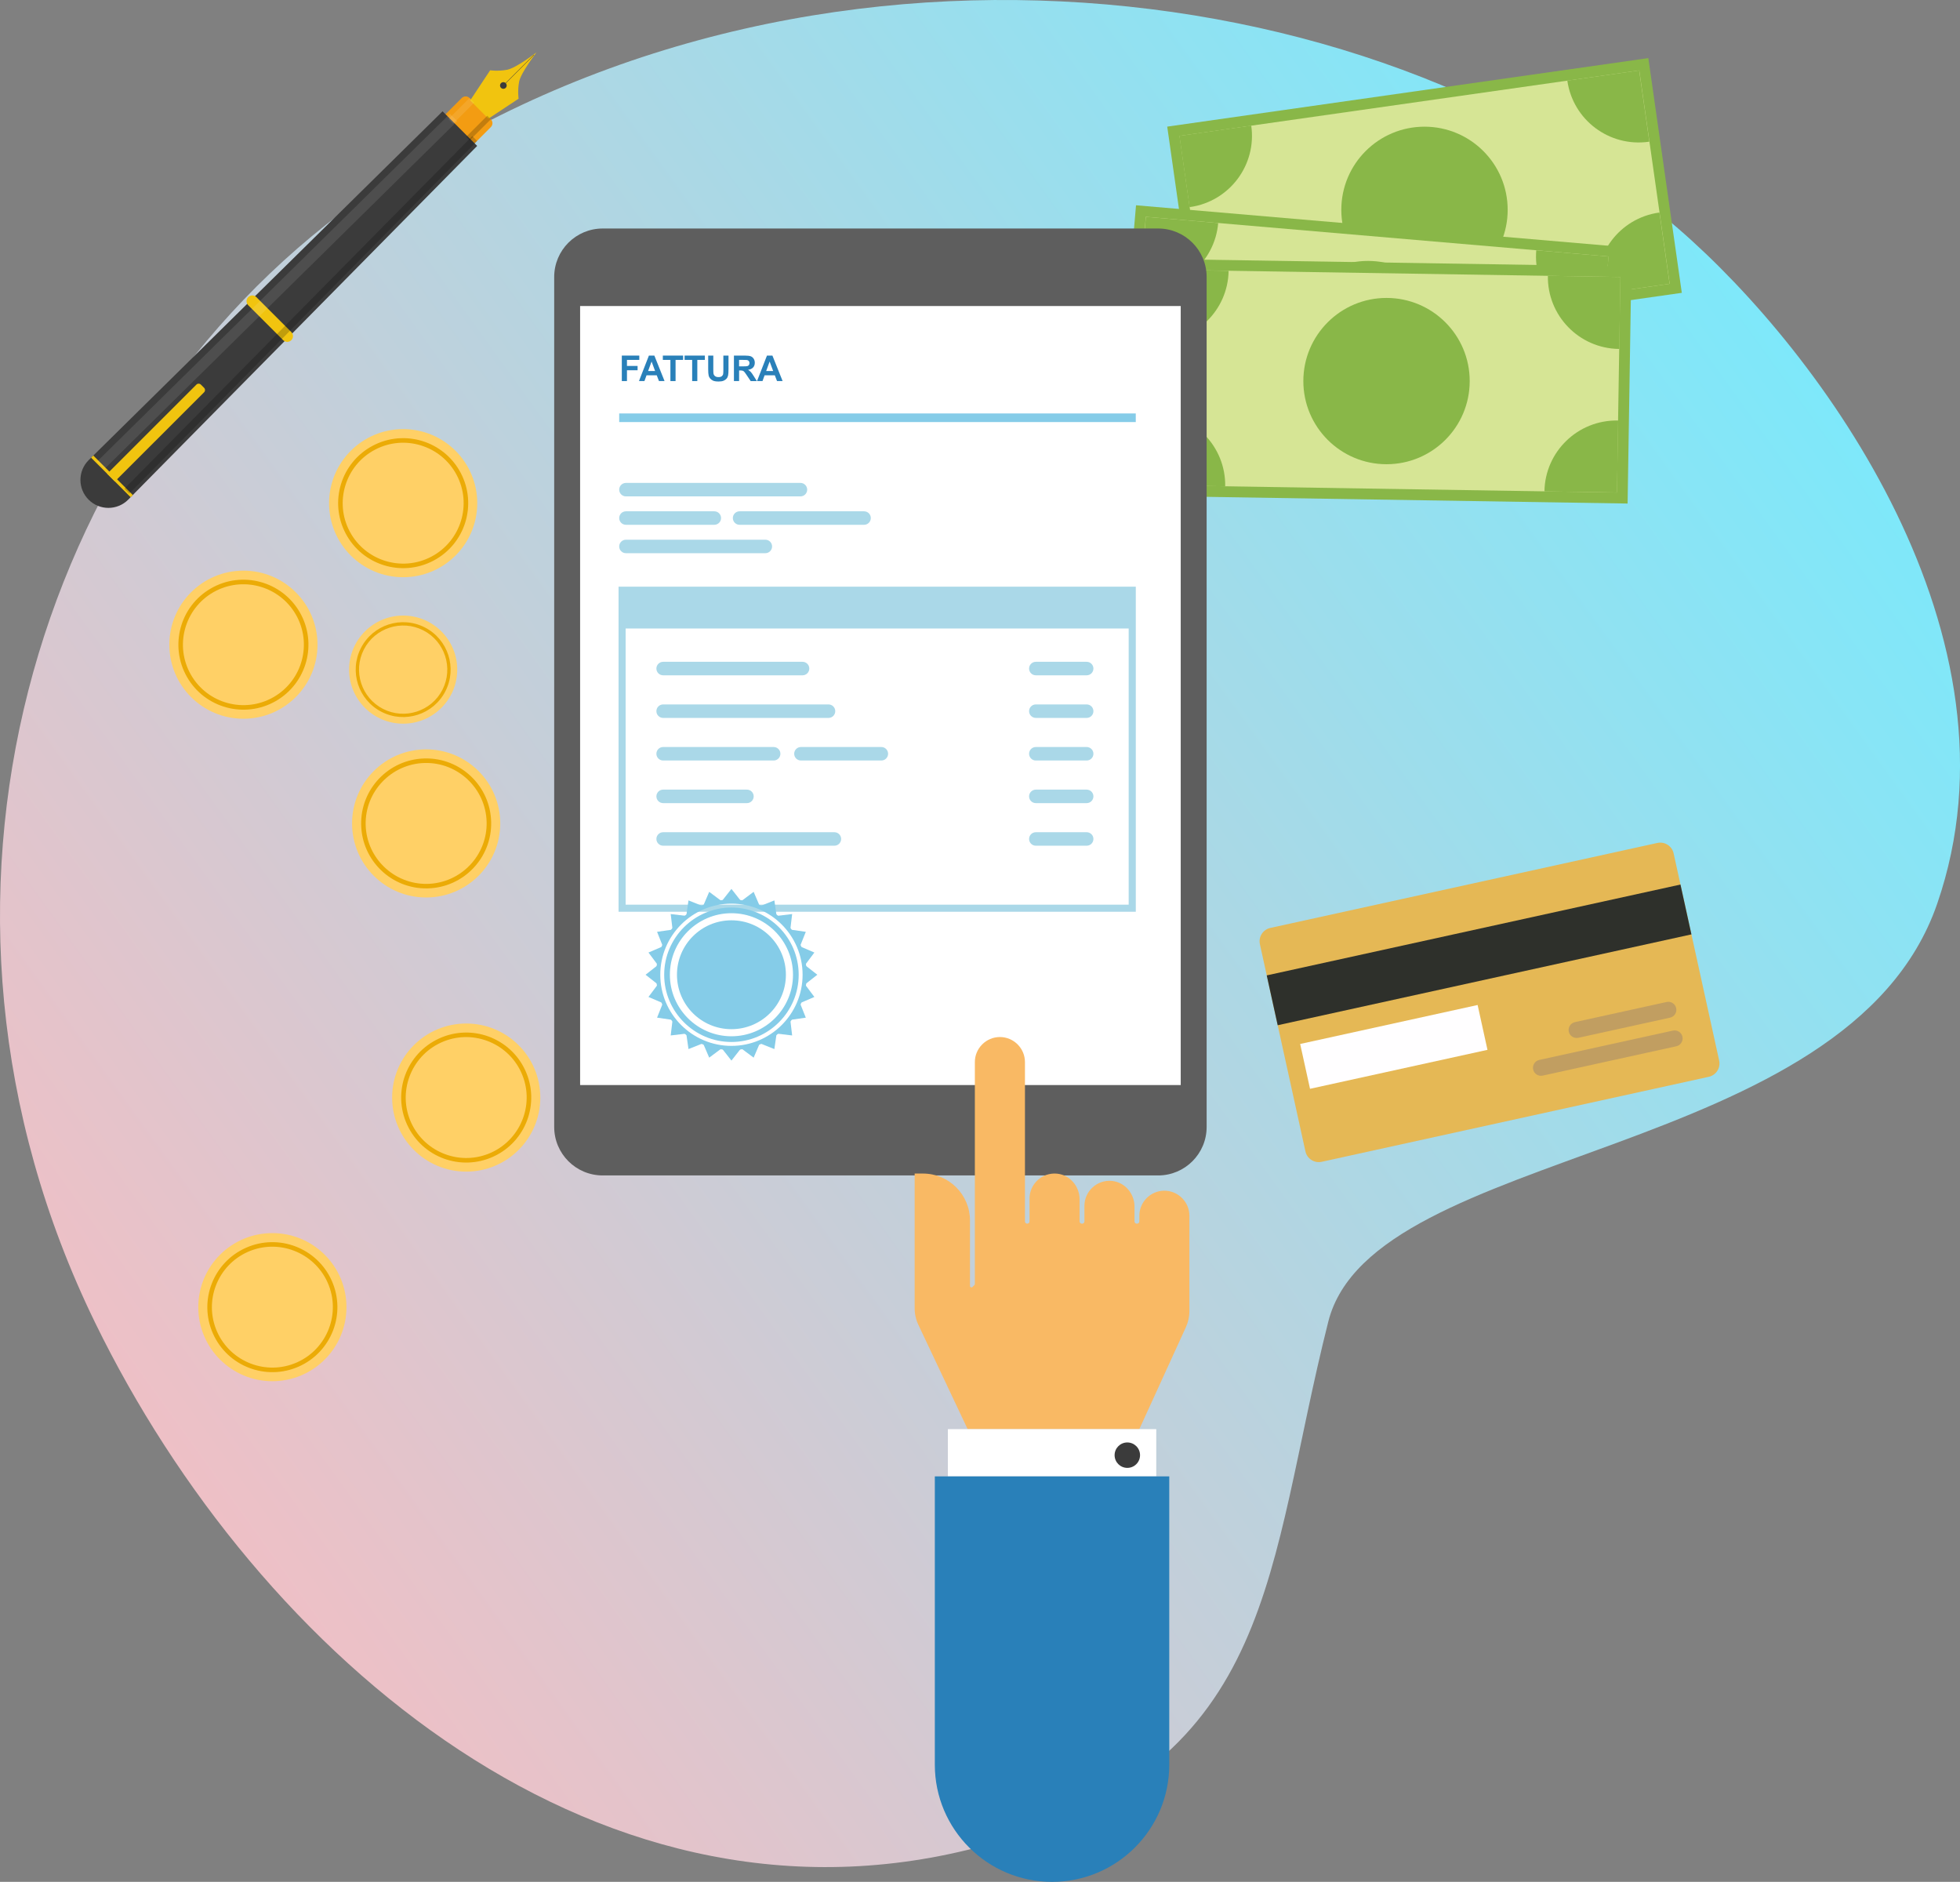 <svg width="474" height="455" viewBox="0 0 474 455" fill="none" xmlns="http://www.w3.org/2000/svg">
<rect x="0" y="0" width="474" height="455" fill="#808080" stroke="none"/>
<g clip-path="url(#clip0_53_2)">
<path d="M321.234 319.534C332.063 276.717 446.907 280.945 468.477 218.535C490.788 153.983 440.65 85.356 405.814 55.229C331.864 -8.714 188.904 -25.118 85.882 49.013C8.614 104.609 -26.673 217.874 22.982 319.76C62.285 400.4 146.167 472.92 240.459 445.552C309.133 425.617 306.162 379.118 321.234 319.54V319.534Z" fill="url(#paint0_linear_53_2)"/>
<path d="M400.804 203.814L307.211 224.361C305.427 224.752 304.299 226.515 304.691 228.298L315.702 278.388C316.094 280.17 317.858 281.298 319.642 280.906L413.235 260.36C415.019 259.968 416.147 258.205 415.755 256.423L404.744 206.333C404.352 204.55 402.588 203.423 400.804 203.814Z" fill="#E5B855"/>
<path d="M406.397 213.87L306.344 235.835L308.993 247.886L409.047 225.921L406.397 213.87Z" fill="#2E302B"/>
<path d="M357.343 242.994L314.428 252.416L316.812 263.257L359.727 253.836L357.343 242.994Z" fill="#FFFEFF"/>
<path d="M403.048 242.268L380.873 247.137C379.825 247.367 379.162 248.401 379.392 249.446C379.622 250.492 380.657 251.153 381.705 250.923L403.881 246.055C404.928 245.825 405.591 244.791 405.361 243.745C405.132 242.699 404.096 242.038 403.048 242.268Z" fill="#C19E61"/>
<path d="M404.565 249.185L372.253 256.278C371.206 256.508 370.543 257.542 370.773 258.588C371.002 259.633 372.038 260.295 373.086 260.065L405.398 252.971C406.446 252.741 407.109 251.707 406.879 250.661C406.649 249.616 405.613 248.955 404.565 249.185Z" fill="#C19E61"/>
<path d="M398.629 14.047L282.278 30.616L290.371 87.37L406.722 70.802L398.629 14.047Z" fill="#89B748"/>
<path d="M403.795 68.618L396.438 17.021L285.248 32.855L292.605 84.452L403.795 68.618Z" fill="#D6E595"/>
<path d="M287.679 50.072C287.721 50.067 287.768 50.067 287.81 50.062C297.333 48.708 303.958 39.89 302.598 30.374L285.222 32.845L287.679 50.072Z" fill="#89B748"/>
<path d="M290.125 67.221C290.167 67.216 290.209 67.2 290.256 67.195C299.779 65.842 308.603 72.457 309.958 81.973L292.582 84.444L290.125 67.216V67.221Z" fill="#89B748"/>
<path d="M398.869 34.245C398.827 34.251 398.785 34.266 398.738 34.272C389.215 35.625 380.391 29.01 379.036 19.494L396.412 17.023L398.869 34.251V34.245Z" fill="#89B748"/>
<path d="M401.315 51.394C401.273 51.4 401.226 51.4 401.184 51.405C391.661 52.758 385.036 61.577 386.396 71.093L403.772 68.622L401.315 51.394Z" fill="#89B748"/>
<path d="M344.494 70.836C355.604 70.836 364.611 61.836 364.611 50.733C364.611 39.631 355.604 30.631 344.494 30.631C333.385 30.631 324.378 39.631 324.378 50.733C324.378 61.836 333.385 70.836 344.494 70.836Z" fill="#89B748"/>
<path d="M391.829 59.664L274.732 49.632L269.832 106.75L386.929 116.782L391.829 59.664Z" fill="#89B748"/>
<path d="M384.545 113.935L389 62.007L277.097 52.42L272.642 104.348L384.545 113.935Z" fill="#D6E595"/>
<path d="M275.626 69.771C275.668 69.771 275.715 69.787 275.757 69.787C285.343 70.605 293.779 63.507 294.603 53.928L277.117 52.433L275.631 69.771H275.626Z" fill="#89B748"/>
<path d="M274.146 87.025C274.188 87.025 274.235 87.025 274.277 87.025C283.862 87.843 290.965 96.278 290.146 105.858L272.66 104.362L274.146 87.025Z" fill="#89B748"/>
<path d="M387.525 79.35C387.483 79.35 387.436 79.35 387.394 79.35C377.808 78.531 370.705 70.096 371.524 60.517L389.01 62.012L387.525 79.35Z" fill="#89B748"/>
<path d="M386.05 96.604C386.008 96.604 385.96 96.588 385.918 96.588C376.333 95.769 367.897 102.867 367.073 112.446L384.559 113.941L386.044 96.604H386.05Z" fill="#89B748"/>
<path d="M330.835 103.292C341.945 103.292 350.951 94.292 350.951 83.19C350.951 72.088 341.945 63.087 330.835 63.087C319.725 63.087 310.719 72.088 310.719 83.19C310.719 94.292 319.725 103.292 330.835 103.292Z" fill="#89B748"/>
<path d="M335.885 91.867C334.867 92.806 333.512 93.372 331.827 93.577L331.439 98.083L328.184 97.805L328.557 93.467C326.063 93.042 324.074 91.972 322.594 90.251L325.124 87.938C326.384 89.328 327.911 90.099 329.701 90.256C330.636 90.335 331.386 90.188 331.953 89.816C332.52 89.443 332.835 88.897 332.898 88.174C332.94 87.696 332.877 87.297 332.715 86.967C332.552 86.636 332.232 86.322 331.759 86.023C331.287 85.724 330.594 85.393 329.686 85.026C327.649 84.181 326.226 83.263 325.418 82.277C324.609 81.291 324.268 80.079 324.394 78.652C324.52 77.225 325.113 76.076 326.184 75.2C327.255 74.324 328.615 73.831 330.253 73.721L330.609 69.529L333.864 69.808L333.502 74.031C335.324 74.492 336.835 75.4 338.043 76.748L335.749 79.025C334.583 77.85 333.25 77.199 331.743 77.073C330.945 77.005 330.305 77.11 329.817 77.393C329.334 77.677 329.066 78.117 329.014 78.705C328.977 79.124 329.045 79.476 329.224 79.759C329.402 80.042 329.738 80.326 330.232 80.609C330.725 80.892 331.47 81.238 332.473 81.648C334.342 82.419 335.702 83.305 336.547 84.297C337.392 85.288 337.744 86.605 337.602 88.237C337.476 89.721 336.898 90.933 335.88 91.872L335.885 91.867Z" fill="#D6E595"/>
<path d="M394.524 64.429L277.013 62.564L276.102 119.884L393.613 121.749L394.524 64.429Z" fill="#89B748"/>
<path d="M391.034 119.084L391.862 66.972L279.563 65.19L278.735 117.301L391.034 119.084Z" fill="#D6E595"/>
<path d="M279.301 82.592C279.348 82.592 279.39 82.602 279.432 82.602C289.049 82.754 296.97 75.085 297.123 65.474L279.574 65.196L279.295 82.597L279.301 82.592Z" fill="#89B748"/>
<path d="M279.028 99.909C279.075 99.909 279.117 99.903 279.159 99.909C288.776 100.061 296.451 107.977 296.299 117.587L278.749 117.309L279.028 99.909Z" fill="#89B748"/>
<path d="M391.604 84.37C391.556 84.37 391.514 84.375 391.472 84.37C381.855 84.218 374.18 76.302 374.333 66.691L391.882 66.969L391.604 84.37Z" fill="#89B748"/>
<path d="M391.325 101.687C391.278 101.687 391.236 101.676 391.194 101.676C381.577 101.524 373.655 109.194 373.503 118.804L391.052 119.082L391.331 101.682L391.325 101.687Z" fill="#89B748"/>
<path d="M335.313 112.242C346.423 112.242 355.429 103.242 355.429 92.139C355.429 81.037 346.423 72.037 335.313 72.037C324.203 72.037 315.197 81.037 315.197 92.139C315.197 103.242 324.203 112.242 335.313 112.242Z" fill="#89B748"/>
<path d="M280.083 55.25H145.753C139.276 55.25 134.025 60.497 134.025 66.969V272.484C134.025 278.956 139.276 284.203 145.753 284.203H280.083C286.56 284.203 291.81 278.956 291.81 272.484V66.969C291.81 60.497 286.56 55.25 280.083 55.25Z" fill="#5E5E5E"/>
<path d="M285.542 73.994H140.293V262.349H285.542V73.994Z" fill="white"/>
<path d="M274.671 99.966H149.743V102.049H274.671V99.966Z" fill="#85CCE8"/>
<path d="M193.576 116.759H151.375C150.473 116.759 149.743 117.489 149.743 118.39C149.743 119.291 150.473 120.022 151.375 120.022H193.576C194.478 120.022 195.209 119.291 195.209 118.39C195.209 117.489 194.478 116.759 193.576 116.759Z" fill="#AAD8E8"/>
<path d="M185.088 130.492H151.375C150.473 130.492 149.743 131.223 149.743 132.124C149.743 133.025 150.473 133.755 151.375 133.755H185.088C185.989 133.755 186.72 133.025 186.72 132.124C186.72 131.223 185.989 130.492 185.088 130.492Z" fill="#AAD8E8"/>
<path d="M172.746 123.625H151.375C150.473 123.625 149.743 124.356 149.743 125.257C149.743 126.158 150.473 126.888 151.375 126.888H172.746C173.648 126.888 174.379 126.158 174.379 125.257C174.379 124.356 173.648 123.625 172.746 123.625Z" fill="#AAD8E8"/>
<path d="M208.962 123.625H178.862C177.96 123.625 177.229 124.356 177.229 125.257C177.229 126.158 177.96 126.888 178.862 126.888H208.962C209.864 126.888 210.595 126.158 210.595 125.257C210.595 124.356 209.864 123.625 208.962 123.625Z" fill="#AAD8E8"/>
<path d="M274.676 141.85H149.59V220.449H274.676V141.85Z" fill="#AAD8E8"/>
<path d="M272.954 218.734V151.964H151.302V218.734H272.954Z" fill="white"/>
<path d="M194.085 160.016H160.373C159.471 160.016 158.74 160.747 158.74 161.648C158.74 162.549 159.471 163.279 160.373 163.279H194.085C194.987 163.279 195.718 162.549 195.718 161.648C195.718 160.747 194.987 160.016 194.085 160.016Z" fill="#AAD8E8"/>
<path d="M262.796 160.016H250.502C249.6 160.016 248.869 160.747 248.869 161.648C248.869 162.549 249.6 163.279 250.502 163.279H262.796C263.698 163.279 264.429 162.549 264.429 161.648C264.429 160.747 263.698 160.016 262.796 160.016Z" fill="#AAD8E8"/>
<path d="M262.796 170.319H250.502C249.6 170.319 248.869 171.05 248.869 171.951C248.869 172.852 249.6 173.582 250.502 173.582H262.796C263.698 173.582 264.429 172.852 264.429 171.951C264.429 171.05 263.698 170.319 262.796 170.319Z" fill="#AAD8E8"/>
<path d="M262.796 180.617H250.502C249.6 180.617 248.869 181.348 248.869 182.249C248.869 183.15 249.6 183.88 250.502 183.88H262.796C263.698 183.88 264.429 183.15 264.429 182.249C264.429 181.348 263.698 180.617 262.796 180.617Z" fill="#AAD8E8"/>
<path d="M262.796 190.92H250.502C249.6 190.92 248.869 191.651 248.869 192.552C248.869 193.453 249.6 194.183 250.502 194.183H262.796C263.698 194.183 264.429 193.453 264.429 192.552C264.429 191.651 263.698 190.92 262.796 190.92Z" fill="#AAD8E8"/>
<path d="M262.796 201.218H250.502C249.6 201.218 248.869 201.948 248.869 202.849C248.869 203.75 249.6 204.481 250.502 204.481H262.796C263.698 204.481 264.429 203.75 264.429 202.849C264.429 201.948 263.698 201.218 262.796 201.218Z" fill="#AAD8E8"/>
<path d="M200.364 170.319H160.373C159.471 170.319 158.74 171.05 158.74 171.951C158.74 172.852 159.471 173.582 160.373 173.582H200.364C201.265 173.582 201.996 172.852 201.996 171.951C201.996 171.05 201.265 170.319 200.364 170.319Z" fill="#AAD8E8"/>
<path d="M180.636 190.92H160.373C159.471 190.92 158.74 191.651 158.74 192.552C158.74 193.453 159.471 194.183 160.373 194.183H180.636C181.538 194.183 182.269 193.453 182.269 192.552C182.269 191.651 181.538 190.92 180.636 190.92Z" fill="#AAD8E8"/>
<path d="M201.786 201.218H160.373C159.471 201.218 158.74 201.948 158.74 202.849C158.74 203.75 159.471 204.481 160.373 204.481H201.786C202.688 204.481 203.419 203.75 203.419 202.849C203.419 201.948 202.688 201.218 201.786 201.218Z" fill="#AAD8E8"/>
<path d="M187.098 180.617H160.373C159.471 180.617 158.74 181.348 158.74 182.249C158.74 183.15 159.471 183.88 160.373 183.88H187.098C188 183.88 188.731 183.15 188.731 182.249C188.731 181.348 188 180.617 187.098 180.617Z" fill="#AAD8E8"/>
<path d="M213.141 180.617H193.697C192.795 180.617 192.064 181.348 192.064 182.249C192.064 183.15 192.795 183.88 193.697 183.88H213.141C214.043 183.88 214.774 183.15 214.774 182.249C214.774 181.348 214.043 180.617 213.141 180.617Z" fill="#AAD8E8"/>
<path d="M176.888 219.432C167.922 219.432 160.625 226.724 160.625 235.684C160.625 244.644 167.922 251.936 176.888 251.936C185.854 251.936 193.151 244.644 193.151 235.684C193.151 226.724 185.854 219.432 176.888 219.432ZM176.888 250.556C168.678 250.556 162 243.883 162 235.678C162 227.474 168.678 220.801 176.888 220.801C185.098 220.801 191.776 227.474 191.776 235.678C191.776 243.883 185.098 250.556 176.888 250.556Z" fill="#85CCE8"/>
<path d="M176.888 217.486C166.845 217.486 158.677 225.648 158.677 235.684C158.677 245.719 166.845 253.882 176.888 253.882C186.93 253.882 195.098 245.719 195.098 235.684C195.098 225.648 186.93 217.486 176.888 217.486ZM176.888 252.88C167.397 252.88 159.68 245.163 159.68 235.684C159.68 226.204 167.402 218.488 176.888 218.488C186.374 218.488 194.096 226.204 194.096 235.684C194.096 245.163 186.374 252.88 176.888 252.88Z" fill="#85CCE8"/>
<path d="M176.888 248.84C184.162 248.84 190.059 242.948 190.059 235.678C190.059 228.409 184.162 222.516 176.888 222.516C169.614 222.516 163.717 228.409 163.717 235.678C163.717 242.948 169.614 248.84 176.888 248.84Z" fill="#85CCE8"/>
<path d="M174.431 218.042L176.888 214.926L179.339 218.042H174.431Z" fill="#85CCE8"/>
<path d="M169.948 219.28L171.512 215.634L174.688 218.01L169.948 219.28Z" fill="#85CCE8"/>
<path d="M165.937 221.635L166.504 217.706L170.189 219.18L165.937 221.635Z" fill="#85CCE8"/>
<path d="M162.672 224.945L162.2 221.006L166.142 221.472L162.672 224.945Z" fill="#85CCE8"/>
<path d="M160.373 228.985L158.903 225.302L162.83 224.735L160.373 228.985Z" fill="#85CCE8"/>
<path d="M159.202 233.486L156.824 230.307L160.473 228.743L159.202 233.486Z" fill="#85CCE8"/>
<path d="M159.239 238.133L156.121 235.678L159.239 233.229V238.133Z" fill="#85CCE8"/>
<path d="M160.473 242.614L156.824 241.05L159.202 237.876L160.473 242.614Z" fill="#85CCE8"/>
<path d="M162.83 246.621L158.903 246.055L160.373 242.372L162.83 246.621Z" fill="#85CCE8"/>
<path d="M166.142 249.884L162.2 250.357L162.672 246.417L166.142 249.884Z" fill="#85CCE8"/>
<path d="M170.189 252.182L166.504 253.651L165.937 249.727L170.189 252.182Z" fill="#85CCE8"/>
<path d="M174.688 253.352L171.512 255.723L169.948 252.082L174.688 253.352Z" fill="#85CCE8"/>
<path d="M179.339 253.315L176.888 256.431L174.431 253.315H179.339Z" fill="#85CCE8"/>
<path d="M183.822 252.082L182.258 255.723L179.082 253.352L183.822 252.082Z" fill="#85CCE8"/>
<path d="M187.838 249.727L187.271 253.651L183.586 252.182L187.838 249.727Z" fill="#85CCE8"/>
<path d="M191.103 246.417L191.571 250.357L187.628 249.884L191.103 246.417Z" fill="#85CCE8"/>
<path d="M193.398 242.372L194.873 246.055L190.941 246.621L193.398 242.372Z" fill="#85CCE8"/>
<path d="M194.568 237.876L196.946 241.05L193.298 242.614L194.568 237.876Z" fill="#85CCE8"/>
<path d="M194.531 233.229L197.655 235.678L194.531 238.133V233.229Z" fill="#85CCE8"/>
<path d="M193.298 228.743L196.946 230.307L194.568 233.486L193.298 228.743Z" fill="#85CCE8"/>
<path d="M190.941 224.735L194.873 225.302L193.398 228.985L190.941 224.735Z" fill="#85CCE8"/>
<path d="M187.628 221.472L191.571 221.006L191.103 224.945L187.628 221.472Z" fill="#85CCE8"/>
<path d="M183.586 219.18L187.271 217.706L187.838 221.635L183.586 219.18Z" fill="#85CCE8"/>
<path d="M179.082 218.01L182.258 215.634L183.822 219.28L179.082 218.01Z" fill="#85CCE8"/>
<path d="M281.595 287.891C278.266 287.891 275.537 290.614 275.537 293.945V295.314C275.537 295.618 275.29 295.865 274.986 295.865H274.917C274.613 295.865 274.366 295.618 274.366 295.314V291.742C274.366 288.599 272.046 285.84 268.912 285.53C265.316 285.179 262.255 288.027 262.255 291.553V295.314C262.255 295.618 262.009 295.865 261.704 295.865H261.636C261.332 295.865 261.085 295.618 261.085 295.314V289.984C261.085 286.842 258.765 284.082 255.631 283.773C252.035 283.421 248.974 286.27 248.974 289.795V295.314C248.974 295.618 248.727 295.865 248.423 295.865C248.119 295.865 247.872 295.618 247.872 295.314V256.793C247.872 253.467 245.147 250.739 241.814 250.739C238.486 250.739 235.756 253.462 235.756 256.793V295.865V310.459C235.756 310.553 235.719 310.643 235.651 310.706L235.178 311.178C234.958 311.398 234.58 311.241 234.58 310.931V295.115C234.58 288.835 229.488 283.747 223.204 283.747H221.199V316.324C221.199 317.74 221.519 319.136 222.139 320.411L234.013 345.549H275.531L286.755 320.977C287.338 319.734 287.642 318.375 287.642 317.001V293.95C287.642 290.624 284.918 287.896 281.584 287.896L281.595 287.891Z" fill="#F9B964"/>
<path d="M279.626 345.544H229.231V356.964H279.626V345.544Z" fill="white"/>
<path d="M226.081 356.964H282.771V426.677C282.771 442.31 270.067 455.005 254.423 455.005C238.78 455.005 226.076 442.31 226.076 426.677V356.964H226.081Z" fill="#2980B9"/>
<path d="M272.628 354.913C274.327 354.913 275.705 353.537 275.705 351.839C275.705 350.141 274.327 348.765 272.628 348.765C270.93 348.765 269.552 350.141 269.552 351.839C269.552 353.537 270.93 354.913 272.628 354.913Z" fill="#3B3B3B"/>
<path d="M97.499 139.563C107.394 139.563 115.416 131.547 115.416 121.658C115.416 111.77 107.394 103.754 97.499 103.754C87.604 103.754 79.583 111.77 79.583 121.658C79.583 131.547 87.604 139.563 97.499 139.563Z" fill="#FFD066"/>
<path d="M90.155 107.762C82.475 111.817 79.541 121.323 83.599 128.997C87.656 136.672 97.169 139.605 104.849 135.549C112.529 131.494 115.463 121.989 111.405 114.314C107.347 106.639 97.835 103.707 90.155 107.762ZM104.334 134.584C97.205 138.351 88.334 135.618 84.57 128.488C80.801 121.364 83.536 112.499 90.67 108.738C97.799 104.971 106.67 107.704 110.434 114.833C114.203 121.957 111.468 130.823 104.334 134.584Z" fill="#EBAB06"/>
<path d="M58.868 173.782C68.763 173.782 76.785 165.766 76.785 155.877C76.785 145.989 68.763 137.973 58.868 137.973C48.973 137.973 40.952 145.989 40.952 155.877C40.952 165.766 48.973 173.782 58.868 173.782Z" fill="#FFD066"/>
<path d="M72.501 148.045C68.17 140.522 58.558 137.931 51.031 142.254C43.503 146.576 40.91 156.187 45.235 163.709C49.561 171.232 59.178 173.824 66.706 169.501C74.234 165.173 76.827 155.568 72.501 148.045ZM46.185 163.164C42.164 156.176 44.584 147.222 51.577 143.208C58.569 139.195 67.53 141.608 71.546 148.596C75.567 155.584 73.147 164.538 66.154 168.551C59.162 172.57 50.201 170.151 46.185 163.164Z" fill="#EBAB06"/>
<path d="M103.059 216.998C112.954 216.998 120.975 208.982 120.975 199.093C120.975 189.205 112.954 181.189 103.059 181.189C93.163 181.189 85.142 189.205 85.142 199.093C85.142 208.982 93.163 216.998 103.059 216.998Z" fill="#FFD066"/>
<path d="M102.702 183.382C94.019 183.581 87.142 190.773 87.341 199.45C87.541 208.127 94.738 214.999 103.421 214.8C112.103 214.6 118.98 207.408 118.781 198.731C118.581 190.055 111.384 183.182 102.702 183.382ZM103.395 213.708C95.331 213.892 88.622 207.487 88.433 199.429C88.244 191.371 94.659 184.667 102.723 184.478C110.786 184.289 117.495 190.7 117.684 198.758C117.873 206.815 111.458 213.52 103.395 213.708Z" fill="#EBAB06"/>
<path d="M65.871 333.956C75.766 333.956 83.788 325.939 83.788 316.051C83.788 306.163 75.766 298.147 65.871 298.147C55.976 298.147 47.954 306.163 47.954 316.051C47.954 325.939 55.976 333.956 65.871 333.956Z" fill="#FFD066"/>
<path d="M80.234 309.662C76.701 301.735 67.409 298.168 59.472 301.698C51.54 305.229 47.97 314.514 51.503 322.446C55.036 330.372 64.328 333.94 72.265 330.409C80.197 326.879 83.767 317.593 80.234 309.662ZM52.506 321.995C49.225 314.629 52.553 305.974 59.918 302.695C67.283 299.416 75.95 302.742 79.231 310.102C82.512 317.462 79.184 326.123 71.819 329.402C64.448 332.681 55.787 329.355 52.506 321.995Z" fill="#EBAB06"/>
<path d="M112.749 283.28C122.644 283.28 130.666 275.264 130.666 265.376C130.666 255.487 122.644 247.471 112.749 247.471C102.854 247.471 94.833 255.487 94.833 265.376C94.833 275.264 102.854 283.28 112.749 283.28Z" fill="#FFD066"/>
<path d="M106.166 251.101C98.276 254.732 94.827 264.064 98.465 271.949C102.098 279.833 111.437 283.28 119.327 279.644C127.217 276.014 130.666 266.682 127.028 258.797C123.395 250.912 114.056 247.466 106.166 251.101ZM118.865 278.648C111.537 282.021 102.833 278.805 99.457 271.487C96.082 264.164 99.3 255.466 106.623 252.093C113.951 248.72 122.655 251.935 126.03 259.254C129.406 266.572 126.188 275.275 118.865 278.648Z" fill="#EBAB06"/>
<path d="M97.499 174.973C104.721 174.973 110.576 169.122 110.576 161.905C110.576 154.688 104.721 148.837 97.499 148.837C90.277 148.837 84.423 154.688 84.423 161.905C84.423 169.122 90.277 174.973 97.499 174.973Z" fill="#FFD066"/>
<path d="M87.284 156.68C84.397 162.319 86.628 169.228 92.271 172.114C97.914 174.999 104.828 172.769 107.715 167.13C110.602 161.491 108.371 154.582 102.728 151.696C97.085 148.811 90.171 151.041 87.284 156.68ZM107.001 166.768C104.318 172.003 97.872 174.081 92.633 171.4C87.394 168.72 85.315 162.278 87.998 157.042C90.68 151.807 97.127 149.729 102.366 152.41C107.605 155.091 109.683 161.533 107.001 166.768Z" fill="#EBAB06"/>
<path d="M113.558 23.696L118.702 28.837C119.227 29.361 119.227 30.206 118.702 30.731L114.55 34.88L107.515 27.851L111.668 23.701C112.193 23.177 113.038 23.177 113.563 23.701L113.558 23.696Z" fill="#F39C12"/>
<path d="M113.699 24.278L115.909 26.487L118.119 28.695L125.416 23.864C125.416 23.864 125.128 21.986 125.537 19.782C125.941 17.6 129.742 12.669 129.742 12.669C129.742 12.669 124.807 16.467 122.624 16.871C120.419 17.28 118.539 16.992 118.539 16.992L113.705 24.283L113.699 24.278Z" fill="#F1C40F"/>
<path d="M121.731 21.472C122.175 21.472 122.534 21.112 122.534 20.669C122.534 20.226 122.175 19.866 121.731 19.866C121.288 19.866 120.928 20.226 120.928 20.669C120.928 21.112 121.288 21.472 121.731 21.472Z" fill="#3B3B3B"/>
<path d="M121.449 20.888L121.509 20.947L129.17 13.291L129.111 13.231L121.449 20.888Z" fill="#3B3B3B"/>
<path d="M115.4 35.279L107.027 26.912L21.434 111.261C18.793 113.9 18.793 118.18 21.434 120.819C24.074 123.458 28.358 123.458 30.998 120.819L115.4 35.279Z" fill="#3B3B3B"/>
<path d="M22.029 110.663L31.591 120.218L32.118 119.691L22.556 110.136L22.029 110.663Z" fill="#F1C40F"/>
<path d="M27.779 116.412L25.919 114.553L47.493 92.994C47.794 92.694 48.284 92.694 48.584 92.994L49.353 93.762C49.653 94.062 49.653 94.552 49.353 94.852L27.779 116.412Z" fill="#F1C40F"/>
<path d="M60.031 71.835L60.027 71.839C59.486 72.38 59.486 73.257 60.027 73.798L68.486 82.252C69.028 82.792 69.905 82.792 70.446 82.252L70.45 82.248C70.991 81.707 70.991 80.83 70.45 80.289L61.99 71.835C61.449 71.295 60.572 71.295 60.031 71.835Z" fill="#F1C40F"/>
<path opacity="0.1" d="M108.812 27.504L23.476 111.591L25.261 113.375L110.592 29.288L108.812 27.504Z" fill="white"/>
<g style="mix-blend-mode:overlay" opacity="0.2">
<path d="M115.4 34.093L114.214 32.903L30.069 118.18L31.256 119.366L115.4 34.093Z" fill="black"/>
</g>
<path opacity="0.1" d="M114.685 24.823L113.557 23.695L108.457 28.792L109.585 29.92L114.685 24.823Z" fill="white"/>
<g style="mix-blend-mode:overlay" opacity="0.2">
<path d="M118.7 28.833L117.843 27.977L112.742 33.073L113.6 33.93L118.7 28.833Z" fill="black"/>
</g>
<path d="M150.378 92.139V85.975H154.604V87.019H151.622V88.478H154.194V89.522H151.622V92.139H150.378Z" fill="#2980B9"/>
<path d="M160.719 92.139H159.365L158.824 90.739H156.357L155.848 92.139H154.525L156.929 85.975H158.247L160.714 92.139H160.719ZM158.425 89.7L157.575 87.413L156.74 89.7H158.425Z" fill="#2980B9"/>
<path d="M162.131 92.139V87.019H160.299V85.975H165.202V87.019H163.376V92.139H162.131Z" fill="#2980B9"/>
<path d="M167.391 92.139V87.019H165.559V85.975H170.462V87.019H168.636V92.139H167.391Z" fill="#2980B9"/>
<path d="M171.26 85.975H172.504V89.312C172.504 89.842 172.52 90.183 172.552 90.34C172.604 90.592 172.73 90.796 172.935 90.949C173.134 91.101 173.407 91.179 173.759 91.179C174.111 91.179 174.378 91.106 174.557 90.964C174.735 90.817 174.846 90.644 174.882 90.434C174.919 90.225 174.935 89.873 174.935 89.385V85.975H176.179V89.212C176.179 89.952 176.148 90.477 176.079 90.781C176.011 91.085 175.89 91.342 175.707 91.552C175.528 91.762 175.281 91.93 174.982 92.055C174.683 92.181 174.284 92.244 173.796 92.244C173.208 92.244 172.762 92.176 172.457 92.04C172.153 91.903 171.911 91.725 171.738 91.51C171.559 91.295 171.444 91.064 171.386 90.828C171.302 90.477 171.266 89.952 171.266 89.265V85.975H171.26Z" fill="#2980B9"/>
<path d="M177.491 92.139V85.975H180.111C180.772 85.975 181.25 86.033 181.549 86.143C181.849 86.254 182.085 86.453 182.269 86.736C182.447 87.019 182.536 87.345 182.536 87.707C182.536 88.168 182.4 88.551 182.127 88.85C181.854 89.149 181.45 89.343 180.909 89.422C181.177 89.579 181.402 89.752 181.576 89.941C181.749 90.13 181.985 90.461 182.284 90.943L183.035 92.145H181.544L180.646 90.802C180.326 90.324 180.106 90.02 179.99 89.894C179.875 89.768 179.749 89.684 179.618 89.637C179.486 89.59 179.276 89.569 178.993 89.569H178.741V92.139H177.497H177.491ZM178.736 88.583H179.654C180.253 88.583 180.625 88.556 180.772 88.509C180.919 88.462 181.035 88.373 181.124 88.247C181.208 88.126 181.25 87.969 181.25 87.785C181.25 87.576 181.192 87.413 181.082 87.282C180.972 87.151 180.814 87.072 180.615 87.04C180.515 87.025 180.211 87.019 179.707 87.019H178.736V88.583Z" fill="#2980B9"/>
<path d="M189.271 92.139H187.917L187.376 90.739H184.909L184.4 92.139H183.077L185.481 85.975H186.799L189.266 92.139H189.271ZM186.977 89.7L186.127 87.413L185.292 89.7H186.977Z" fill="#2980B9"/>
</g>
<defs>
<linearGradient id="paint0_linear_53_2" x1="420.766" y1="66.419" x2="35.431" y2="344.112" gradientUnits="userSpaceOnUse">
<stop stop-color="#7EE8FA"/>
<stop offset="1" stop-color="#EEC0C6"/>
</linearGradient>
<clipPath id="clip0_53_2">
<rect width="474" height="455" fill="white"/>
</clipPath>
</defs>
</svg>
